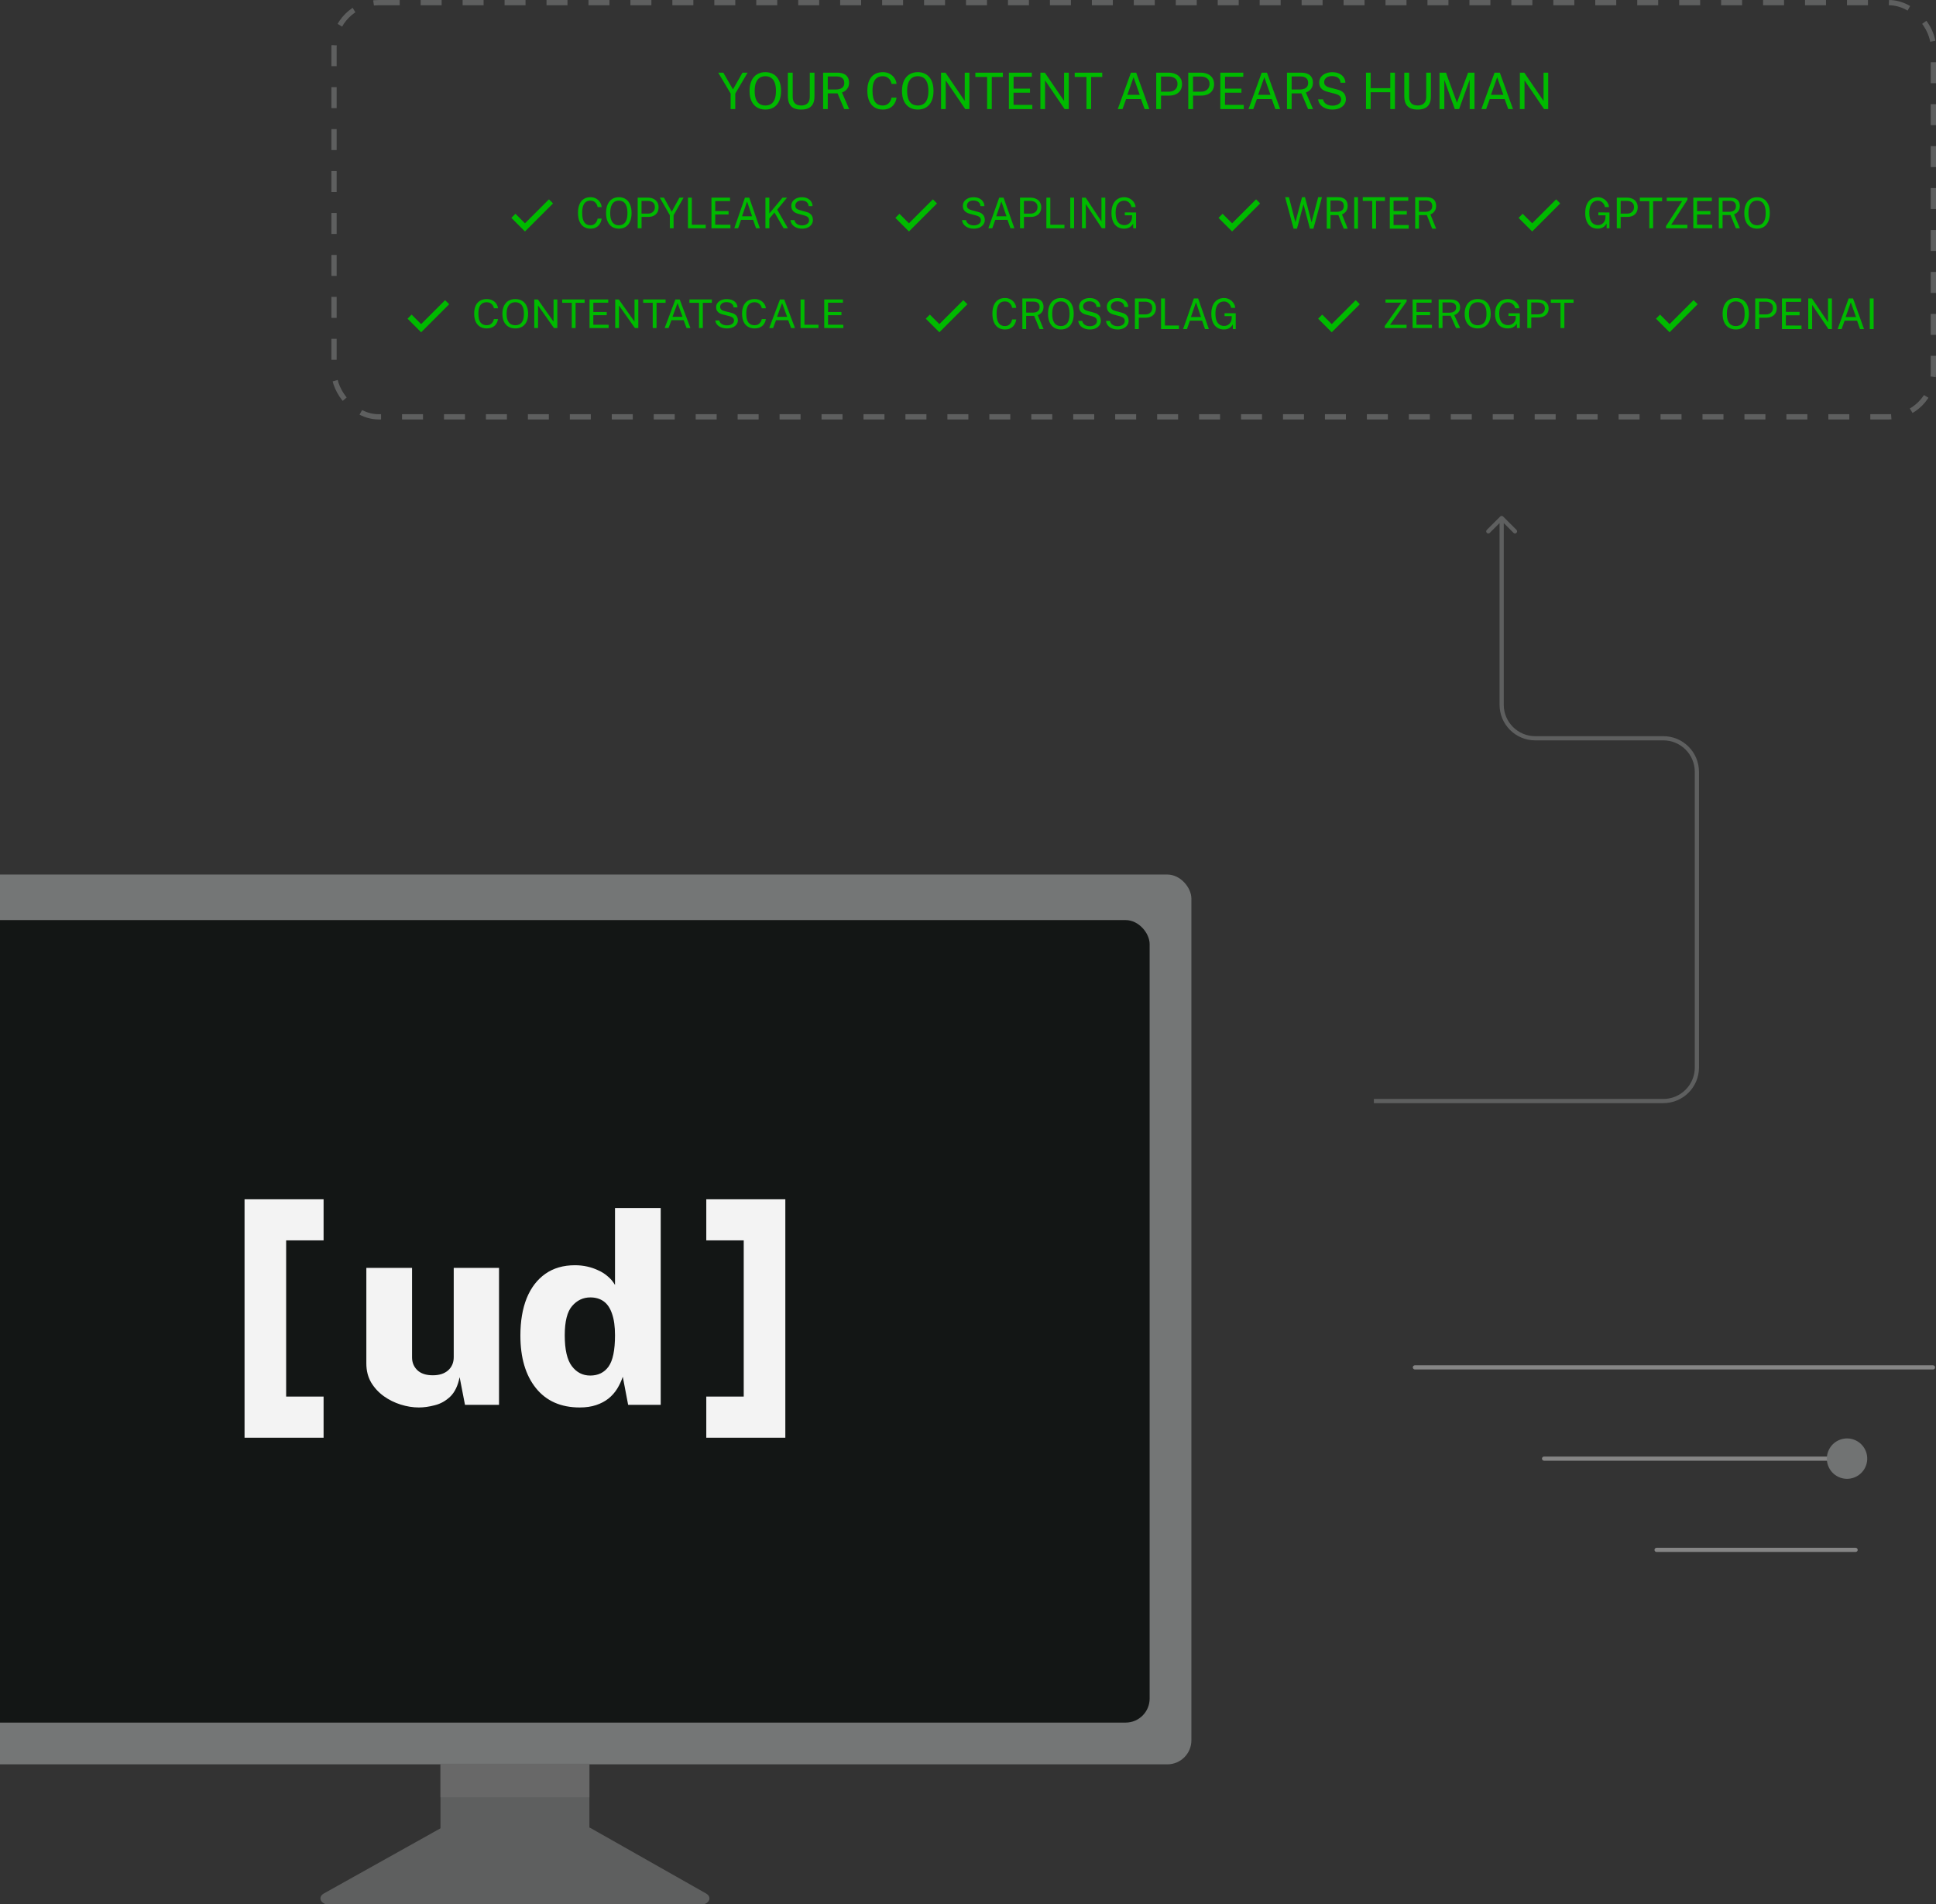 <svg width="923" height="908" viewBox="0 0 923 908" fill="none" xmlns="http://www.w3.org/2000/svg">
<rect x="0" y="0" width="923" height="908" fill="#333333" stroke="none"/>
<g clip-path="url(#clip0_6785_23945)">
<rect x="-77" y="417" width="645" height="424.271" rx="11.457" fill="#747676"/>
<rect x="-57.098" y="438.711" width="605.196" height="382.658" rx="11.457" fill="#131615"/>
<path d="M281 841H210V908H281V841Z" fill="#5E5F5F"/>
<path d="M212.69 908.213H157.102C153.011 908.213 151.226 904.628 154.4 902.844L209.988 871.788C212.814 870.212 217.004 871.615 217.004 874.144V905.199C217.029 906.862 215.095 908.213 212.69 908.213Z" fill="#5E5F5F"/>
<path d="M279.154 908.213H333.959C337.992 908.213 339.752 904.628 336.623 902.844L281.818 871.788C279.032 870.212 274.9 871.615 274.9 874.144V905.199C274.9 906.862 276.807 908.213 279.154 908.213Z" fill="#5E5F5F"/>
<path d="M281 841H210V857H281V841Z" fill="#686868"/>
<g clip-path="url(#clip1_6785_23945)">
<path fill-rule="evenodd" clip-rule="evenodd" d="M116.59 571.843H126.506H126.561H126.615H126.67H126.725H126.78H126.835H126.89H126.946H127.002H127.057H127.113H127.17H127.226H127.282H127.339H127.396H127.453H127.51H127.567H127.625H127.682H127.74H127.798H127.856H127.914H127.973H128.031H128.09H128.149H128.208H128.267H128.326H128.385H128.445H128.505H128.564H128.624H128.684H128.745H128.805H128.866H128.926H128.987H129.048H129.109H129.17H129.231H129.293H129.354H129.416H129.478H129.54H129.602H129.664H129.726H129.788H129.851H129.914H129.976H130.039H130.102H130.165H130.228H130.292H130.355H130.419H130.482H130.546H130.61H130.674H130.738H130.802H130.866H130.931H130.995H131.059H131.124H131.189H131.254H131.319H131.384H131.449H131.514H131.579H131.645H131.71H131.776H131.841H131.907H131.973H132.039H132.105H132.171H132.237H132.303H132.37H132.436H132.502H132.569H132.636H132.702H132.769H132.836H132.903H132.97H133.037H133.104H133.171H133.238H133.305H133.373H133.44H133.508H133.575H133.643H133.71H133.778H133.846H133.914H133.981H134.049H134.117H134.185H134.253H134.322H134.39H134.458H134.526H134.594H134.663H134.731H134.8H134.868H134.937H135.005H135.074H135.142H135.211H135.28H135.348H135.417H135.486H135.555H135.623H135.692H135.761H135.83H135.899H135.968H136.037H136.106H136.175H136.244H136.313H136.382H136.451H136.52H136.589H136.658H136.728H136.797H136.866H136.935H137.004H137.073H137.143H137.212H137.281H137.35H137.419H137.489H137.558H137.627H137.696H137.765H137.835H137.904H137.973H138.042H138.111H138.181H138.25H138.319H138.388H138.457H138.526H138.595H138.664H138.733H138.802H138.871H138.94H139.009H139.078H139.147H139.216H139.285H139.354H139.423H139.491H139.56H139.629H139.697H139.766H139.835H139.903H139.972H140.04H140.109H140.177H140.246H140.314H140.382H140.451H140.519H140.587H140.655H140.723H140.791H140.859H140.927H140.995H141.063H141.131H141.198H141.266H141.334H141.401H141.469H141.536H141.603H141.671H141.738H141.805H141.872H141.939H142.006H142.073H142.14H142.207H142.273H142.34H142.407H142.473H142.54H142.606H142.672H142.738H142.804H142.87H142.936H143.002H143.068H143.134H143.199H143.265H143.33H143.395H143.461H143.526H143.591H143.656H143.721H143.785H143.85H143.915H143.979H144.044H144.108H144.172H144.236H144.3H144.364H144.428H144.491H144.555H144.618H144.682H144.745H144.808H144.871H144.934H144.997H145.059H145.122H145.184H145.247H145.309H145.371H145.433H145.495H145.556H145.618H145.679H145.741H145.802H145.863H145.924H145.985H146.045H146.106H146.166H146.227H146.287H146.347H146.407H146.466H146.526H146.585H146.645H146.704H146.763H146.822H146.88H146.939H146.997H147.056H147.114H147.172H147.23H147.287H147.345H147.402H147.459H147.516H147.573H147.63H147.686H147.743H147.799H147.855H147.911H147.967H148.022H148.078H148.133H148.188H148.243H148.298H148.352H148.407H148.461H148.515H148.569H148.622H148.676H148.729H148.782H148.835H148.888H148.941H148.993H149.045H149.097H149.149H149.201H149.252H149.303H149.354H149.405H149.456H149.506H149.557H149.607H149.657H149.706H149.756H149.805H149.854H149.903H149.952H150H150.049H150.097H150.144H150.192H150.239H150.287H150.334H150.38H150.427H150.473H150.52H150.565H150.611H150.657H150.702H150.747H150.792H150.836H150.881H150.925H150.969H151.012H151.056H151.099H151.142H151.185H151.227H151.269H151.312H151.353H151.395H151.436H151.477H151.518H151.559H151.599H151.639H151.679H151.719H151.758H151.797H151.836H151.875H151.913H151.951H151.989H152.027H152.064H152.101H152.138H152.175H152.211H152.247H152.283H152.319H152.354H152.389H152.424H152.458H152.492H152.526H152.56H152.593H152.626H152.659H152.692H152.724H152.756H152.788H152.82H152.851H152.882H152.912H152.943H152.973H153.003H153.032H153.061H153.09H153.119H153.147H153.175H153.203H153.231H153.258H153.285H153.311H153.338H153.364H153.389H153.415H153.44H153.465H153.489H153.513H153.537H153.561H153.584H153.607H153.63H153.652H153.674H153.696H153.717H153.739H153.759H153.78H153.8H153.82H153.839H153.859H153.877H153.896H153.914H153.932H153.95H153.967H153.984H154.001H154.017H154.033H154.048H154.064H154.079H154.093H154.107H154.121H154.135H154.148H154.161H154.174H154.186H154.198H154.21H154.221H154.232H154.242H154.252H154.262H154.272V591.443H154.262H154.252H154.242H154.232H154.221H154.21H154.198H154.186H154.174H154.161H154.148H154.135H154.121H154.107H154.093H154.079H154.064H154.048H154.033H154.017H154.001H153.984H153.967H153.95H153.932H153.914H153.896H153.877H153.859H153.839H153.82H153.8H153.78H153.759H153.739H153.717H153.696H153.674H153.652H153.63H153.607H153.584H153.561H153.537H153.513H153.489H153.465H153.44H153.415H153.389H153.364H153.338H153.311H153.285H153.258H153.231H153.203H153.175H153.147H153.119H153.09H153.061H153.032H153.003H152.973H152.943H152.912H152.882H152.851H152.82H152.788H152.756H152.724H152.692H152.659H152.626H152.593H152.56H152.526H152.492H152.458H152.424H152.389H152.354H152.319H152.283H152.247H152.211H152.175H152.138H152.101H152.064H152.027H151.989H151.951H151.913H151.875H151.836H151.797H151.758H151.719H151.679H151.639H151.599H151.559H151.518H151.477H151.436H151.395H151.353H151.312H151.269H151.227H151.185H151.142H151.099H151.056H151.012H150.969H150.925H150.881H150.836H150.792H150.747H150.702H150.657H150.611H150.565H150.52H150.473H150.427H150.38H150.334H150.287H150.239H150.192H150.144H150.097H150.049H150H149.952H149.903H149.854H149.805H149.756H149.706H149.657H149.607H149.557H149.506H149.456H149.405H149.354H149.303H149.252H149.201H149.149H149.097H149.045H148.993H148.941H148.888H148.835H148.782H148.729H148.676H148.622H148.569H148.515H148.461H148.407H148.352H148.298H148.243H148.188H148.133H148.078H148.022H147.967H147.911H147.855H147.799H147.743H147.686H147.63H147.573H147.516H147.459H147.402H147.345H147.287H147.23H147.172H147.114H147.056H146.997H146.939H146.88H146.822H146.763H146.704H146.645H146.585H146.526H146.466H146.407H146.347H146.287H146.227H146.166H146.106H146.045H145.985H145.924H145.863H145.802H145.741H145.679H145.618H145.556H145.495H145.433H145.371H145.309H145.247H145.184H145.122H145.059H144.997H144.934H144.871H144.808H144.745H144.682H144.618H144.555H144.491H144.428H144.364H144.3H144.236H144.172H144.108H144.044H143.979H143.915H143.85H143.785H143.721H143.656H143.591H143.526H143.461H143.395H143.33H143.265H143.199H143.134H143.068H143.002H142.936H142.87H142.804H142.738H142.672H142.606H142.54H142.473H142.407H142.34H142.273H142.207H142.14H142.073H142.006H141.939H141.872H141.805H141.738H141.671H141.603H141.536H141.469H141.401H141.334H141.266H141.198H141.131H141.063H140.995H140.927H140.859H140.791H140.723H140.655H140.587H140.519H140.451H140.382H140.314H140.246H140.177H140.109H140.04H139.972H139.903H139.835H139.766H139.697H139.629H139.56H139.491H139.423H139.354H139.285H139.216H139.147H139.078H139.009H138.94H138.871H138.802H138.733H138.664H138.595H138.526H138.457H138.388H138.319H138.25H138.181H138.111H138.042H137.973H137.904H137.835H137.765H137.696H137.627H137.558H137.489H137.419H137.35H137.281H137.212H137.143H137.073H137.004H136.935H136.866H136.797H136.728H136.658H136.589H136.52H136.451H136.423V665.924H154.272V685.524H126.506H116.59V675.724V581.643V571.843ZM374.409 571.843H364.493H364.439H364.385H364.33H364.275H364.22H364.165H364.109H364.054H363.998H363.942H363.886H363.83H363.774H363.717H363.661H363.604H363.547H363.49H363.432H363.375H363.317H363.26H363.202H363.144H363.086H363.027H362.969H362.91H362.851H362.792H362.733H362.674H362.614H362.555H362.495H362.436H362.375H362.315H362.255H362.195H362.134H362.074H362.013H361.952H361.891H361.83H361.768H361.707H361.645H361.584H361.522H361.46H361.398H361.336H361.274H361.211H361.149H361.086H361.023H360.961H360.898H360.835H360.772H360.708H360.645H360.581H360.518H360.454H360.39H360.326H360.262H360.198H360.134H360.069H360.005H359.94H359.876H359.811H359.746H359.681H359.616H359.551H359.486H359.421H359.355H359.29H359.224H359.158H359.093H359.027H358.961H358.895H358.829H358.763H358.696H358.63H358.564H358.497H358.431H358.364H358.298H358.231H358.164H358.097H358.03H357.963H357.896H357.829H357.762H357.694H357.627H357.56H357.492H357.425H357.357H357.289H357.222H357.154H357.086H357.018H356.95H356.882H356.814H356.746H356.678H356.61H356.542H356.474H356.405H356.337H356.268H356.2H356.132H356.063H355.995H355.926H355.858H355.789H355.72H355.652H355.583H355.514H355.445H355.376H355.307H355.239H355.17H355.101H355.032H354.963H354.894H354.825H354.756H354.687H354.618H354.549H354.48H354.411H354.341H354.272H354.203H354.134H354.065H353.995H353.926H353.857H353.788H353.719H353.649H353.58H353.511H353.442H353.373H353.304H353.234H353.165H353.096H353.027H352.958H352.888H352.819H352.75H352.681H352.612H352.543H352.474H352.404H352.335H352.266H352.197H352.128H352.059H351.99H351.922H351.853H351.784H351.715H351.646H351.577H351.508H351.44H351.371H351.302H351.233H351.165H351.097H351.028H350.959H350.891H350.823H350.754H350.686H350.617H350.549H350.481H350.413H350.345H350.277H350.209H350.141H350.072H350.005H349.937H349.869H349.802H349.734H349.666H349.599H349.531H349.464H349.396H349.329H349.262H349.195H349.128H349.061H348.994H348.927H348.86H348.793H348.726H348.66H348.593H348.527H348.46H348.394H348.328H348.261H348.196H348.129H348.063H347.998H347.932H347.866H347.801H347.735H347.67H347.604H347.539H347.474H347.409H347.344H347.279H347.214H347.15H347.085H347.021H346.956H346.892H346.828H346.764H346.699H346.636H346.572H346.508H346.445H346.381H346.318H346.255H346.192H346.129H346.066H346.003H345.94H345.878H345.815H345.753H345.691H345.629H345.567H345.505H345.443H345.382H345.32H345.259H345.198H345.137H345.076H345.015H344.954H344.894H344.833H344.773H344.713H344.653H344.593H344.533H344.474H344.414H344.355H344.296H344.237H344.178H344.119H344.061H344.002H343.944H343.886H343.828H343.77H343.713H343.655H343.598H343.541H343.483H343.427H343.37H343.313H343.257H343.201H343.145H343.089H343.033H342.977H342.922H342.867H342.812H342.757H342.702H342.647H342.593H342.539H342.485H342.431H342.377H342.324H342.27H342.217H342.165H342.112H342.059H342.007H341.954H341.902H341.851H341.799H341.748H341.697H341.645H341.595H341.544H341.493H341.443H341.393H341.343H341.293H341.244H341.194H341.146H341.096H341.048H341H340.951H340.903H340.855H340.808H340.76H340.713H340.666H340.619H340.573H340.526H340.48H340.434H340.389H340.343H340.298H340.253H340.208H340.164H340.119H340.075H340.031H339.987H339.944H339.901H339.858H339.815H339.772H339.73H339.688H339.646H339.605H339.563H339.523H339.482H339.441H339.401H339.36H339.321H339.281H339.242H339.202H339.164H339.125H339.087H339.049H339.01H338.973H338.936H338.899H338.862H338.825H338.789H338.753H338.717H338.681H338.646H338.611H338.576H338.542H338.508H338.473H338.44H338.406H338.373H338.341H338.308H338.275H338.243H338.212H338.18H338.149H338.118H338.087H338.057H338.027H337.997H337.968H337.938H337.909H337.881H337.852H337.825H337.797H337.769H337.742H337.715H337.688H337.662H337.636H337.61H337.585H337.56H337.535H337.51H337.486H337.462H337.439H337.416H337.393H337.37H337.347H337.326H337.304H337.282H337.261H337.24H337.22H337.2H337.18H337.161H337.141H337.122H337.104H337.086H337.068H337.05H337.033H337.016H336.999H336.983H336.967H336.951H336.936H336.921H336.907H336.892H336.878H336.865H336.852H336.838H336.826H336.814H336.802H336.79H336.779H336.768H336.758H336.748H336.738H336.728V591.443H336.738H336.748H336.758H336.768H336.779H336.79H336.802H336.814H336.826H336.838H336.852H336.865H336.878H336.892H336.907H336.921H336.936H336.951H336.967H336.983H336.999H337.016H337.033H337.05H337.068H337.086H337.104H337.122H337.141H337.161H337.18H337.2H337.22H337.24H337.261H337.282H337.304H337.326H337.347H337.37H337.393H337.416H337.439H337.462H337.486H337.51H337.535H337.56H337.585H337.61H337.636H337.662H337.688H337.715H337.742H337.769H337.797H337.825H337.852H337.881H337.909H337.938H337.968H337.997H338.027H338.057H338.087H338.118H338.149H338.18H338.212H338.243H338.275H338.308H338.341H338.373H338.406H338.44H338.473H338.508H338.542H338.576H338.611H338.646H338.681H338.717H338.753H338.789H338.825H338.862H338.899H338.936H338.973H339.01H339.049H339.087H339.125H339.164H339.202H339.242H339.281H339.321H339.36H339.401H339.441H339.482H339.523H339.563H339.605H339.646H339.688H339.73H339.772H339.815H339.858H339.901H339.944H339.987H340.031H340.075H340.119H340.164H340.208H340.253H340.298H340.343H340.389H340.434H340.48H340.526H340.573H340.619H340.666H340.713H340.76H340.808H340.855H340.903H340.951H341H341.048H341.096H341.146H341.194H341.244H341.293H341.343H341.393H341.443H341.493H341.544H341.595H341.645H341.697H341.748H341.799H341.851H341.902H341.954H342.007H342.059H342.112H342.165H342.217H342.27H342.324H342.377H342.431H342.485H342.539H342.593H342.647H342.702H342.757H342.812H342.867H342.922H342.977H343.033H343.089H343.145H343.201H343.257H343.313H343.37H343.427H343.483H343.541H343.598H343.655H343.713H343.77H343.828H343.886H343.944H344.002H344.061H344.119H344.178H344.237H344.296H344.355H344.414H344.474H344.533H344.593H344.653H344.713H344.773H344.833H344.894H344.954H345.015H345.076H345.137H345.198H345.259H345.32H345.382H345.443H345.505H345.567H345.629H345.691H345.753H345.815H345.878H345.94H346.003H346.066H346.129H346.192H346.255H346.318H346.381H346.445H346.508H346.572H346.636H346.699H346.764H346.828H346.892H346.956H347.021H347.085H347.15H347.214H347.279H347.344H347.409H347.474H347.539H347.604H347.67H347.735H347.801H347.866H347.932H347.998H348.063H348.129H348.196H348.261H348.328H348.394H348.46H348.527H348.593H348.66H348.726H348.793H348.86H348.927H348.994H349.061H349.128H349.195H349.262H349.329H349.396H349.464H349.531H349.599H349.666H349.734H349.802H349.869H349.937H350.005H350.072H350.141H350.209H350.277H350.345H350.413H350.481H350.549H350.617H350.686H350.754H350.823H350.891H350.959H351.028H351.097H351.165H351.233H351.302H351.371H351.44H351.508H351.577H351.646H351.715H351.784H351.853H351.922H351.99H352.059H352.128H352.197H352.266H352.335H352.404H352.474H352.543H352.612H352.681H352.75H352.819H352.888H352.958H353.027H353.096H353.165H353.234H353.304H353.373H353.442H353.511H353.58H353.649H353.719H353.788H353.857H353.926H353.995H354.065H354.134H354.203H354.272H354.341H354.411H354.48H354.549H354.577V665.924H336.728V685.524H364.493H374.409V675.724V581.643V571.843ZM191.015 669.718C193.954 670.644 196.851 671.107 199.705 671.107C202.09 671.107 204.625 670.749 207.308 670.034C210.034 669.36 212.484 667.992 214.656 665.929C216.828 663.824 218.319 660.73 219.129 656.647L221.685 669.844H237.914V604.55H216.318V647.111C216.318 649.721 215.423 651.826 213.634 653.426C211.845 654.984 209.417 655.763 206.35 655.763C203.155 655.763 200.706 654.962 199.002 653.363C197.298 651.721 196.446 649.679 196.446 647.238V604.55H174.658V650.142C174.658 653.51 175.404 656.499 176.895 659.109C178.428 661.677 180.43 663.866 182.901 665.676C185.371 667.445 188.076 668.792 191.015 669.718ZM255.51 661.888C260.452 668.034 267.416 671.107 276.404 671.107C279.343 671.107 281.942 670.728 284.199 669.97C286.457 669.213 288.416 668.181 290.077 666.876C291.739 665.529 293.123 663.972 294.23 662.203C295.338 660.393 296.233 658.478 296.914 656.457L299.47 669.844H314.996V576.008H293.208V612.696C292.313 611.139 291.185 609.791 289.822 608.655C288.501 607.476 286.989 606.508 285.285 605.75C283.624 604.95 281.856 604.34 279.982 603.919C278.108 603.498 276.148 603.287 274.104 603.287C268.566 603.287 263.859 604.655 259.983 607.392C256.107 610.128 253.146 614.001 251.102 619.011C249.1 624.021 248.099 629.956 248.099 636.818C248.099 647.385 250.569 655.741 255.51 661.888ZM290.141 651.595C288.097 654.457 285.179 655.889 281.388 655.889C277.81 655.889 274.892 654.394 272.634 651.405C270.377 648.416 269.248 643.512 269.248 636.692C269.248 630.083 270.419 625.431 272.762 622.736C275.105 620 278.001 618.632 281.452 618.632C283.965 618.632 286.094 619.263 287.841 620.526C289.587 621.789 290.908 623.768 291.803 626.462C292.739 629.114 293.208 632.524 293.208 636.692C293.208 643.764 292.186 648.732 290.141 651.595Z" fill="#F3F3F3"/>
</g>
<g clip-path="url(#clip2_6785_23945)">
<path d="M348.337 52V44.608L342.421 34.648H344.845L349.453 42.628L353.989 34.648H356.425L350.545 44.62V52H348.337ZM364.887 52.24C363.343 52.24 362.007 51.892 360.879 51.196C359.751 50.5 358.879 49.492 358.263 48.172C357.655 46.844 357.351 45.24 357.351 43.36C357.351 41.464 357.659 39.852 358.275 38.524C358.891 37.188 359.763 36.168 360.891 35.464C362.027 34.76 363.359 34.408 364.887 34.408C366.423 34.408 367.751 34.76 368.871 35.464C369.991 36.16 370.855 37.176 371.463 38.512C372.071 39.84 372.375 41.456 372.375 43.36C372.375 45.24 372.071 46.844 371.463 48.172C370.863 49.492 370.003 50.5 368.883 51.196C367.763 51.892 366.431 52.24 364.887 52.24ZM364.887 50.308C365.959 50.308 366.871 50.064 367.623 49.576C368.375 49.088 368.947 48.332 369.339 47.308C369.739 46.284 369.939 44.976 369.939 43.384C369.939 41.768 369.739 40.44 369.339 39.4C368.939 38.36 368.363 37.592 367.611 37.096C366.859 36.592 365.951 36.34 364.887 36.34C363.831 36.34 362.923 36.592 362.163 37.096C361.403 37.6 360.819 38.372 360.411 39.412C360.003 40.452 359.799 41.776 359.799 43.384C359.799 44.976 360.003 46.284 360.411 47.308C360.819 48.332 361.403 49.088 362.163 49.576C362.923 50.064 363.831 50.308 364.887 50.308ZM381.957 52.24C380.453 52.24 379.233 51.992 378.297 51.496C377.369 51 376.689 50.272 376.257 49.312C375.833 48.352 375.621 47.172 375.621 45.772V34.648H377.925V46.108C377.925 47.508 378.273 48.556 378.969 49.252C379.665 49.948 380.661 50.296 381.957 50.296C382.829 50.296 383.569 50.144 384.177 49.84C384.793 49.536 385.261 49.076 385.581 48.46C385.909 47.836 386.073 47.052 386.073 46.108V34.648H388.305V46C388.305 47.336 388.085 48.468 387.645 49.396C387.205 50.324 386.517 51.032 385.581 51.52C384.653 52 383.445 52.24 381.957 52.24ZM392.425 52V34.648H399.145C400.393 34.648 401.437 34.84 402.277 35.224C403.117 35.6 403.745 36.144 404.161 36.856C404.577 37.56 404.785 38.404 404.785 39.388C404.785 40.332 404.617 41.116 404.281 41.74C403.953 42.364 403.533 42.868 403.021 43.252C402.509 43.628 401.977 43.92 401.425 44.128L404.833 52H402.481L399.313 44.524H394.645V52H392.425ZM394.645 42.688H398.425C399.729 42.688 400.737 42.424 401.449 41.896C402.161 41.36 402.517 40.568 402.517 39.52C402.517 38.496 402.197 37.732 401.557 37.228C400.925 36.716 400.057 36.46 398.953 36.46H394.645V42.688ZM420.887 52.24C419.327 52.24 417.995 51.884 416.891 51.172C415.795 50.46 414.955 49.436 414.371 48.1C413.795 46.764 413.507 45.152 413.507 43.264C413.507 41.384 413.795 39.784 414.371 38.464C414.947 37.144 415.783 36.14 416.879 35.452C417.983 34.756 419.319 34.408 420.887 34.408C422.111 34.408 423.195 34.664 424.139 35.176C425.083 35.68 425.843 36.356 426.419 37.204C426.995 38.052 427.335 38.984 427.439 40H425.075C424.947 39.32 424.703 38.704 424.343 38.152C423.983 37.6 423.511 37.16 422.927 36.832C422.343 36.504 421.643 36.34 420.827 36.34C419.779 36.34 418.891 36.588 418.163 37.084C417.443 37.572 416.895 38.328 416.519 39.352C416.151 40.376 415.967 41.688 415.967 43.288C415.967 45.704 416.379 47.48 417.203 48.616C418.035 49.744 419.243 50.308 420.827 50.308C421.643 50.308 422.343 50.136 422.927 49.792C423.511 49.448 423.983 48.988 424.343 48.412C424.703 47.836 424.947 47.212 425.075 46.54H427.439C427.351 47.276 427.151 47.988 426.839 48.676C426.535 49.356 426.115 49.964 425.579 50.5C425.043 51.036 424.383 51.46 423.599 51.772C422.823 52.084 421.919 52.24 420.887 52.24ZM437.567 52.24C436.023 52.24 434.687 51.892 433.559 51.196C432.431 50.5 431.559 49.492 430.943 48.172C430.335 46.844 430.031 45.24 430.031 43.36C430.031 41.464 430.339 39.852 430.955 38.524C431.571 37.188 432.443 36.168 433.571 35.464C434.707 34.76 436.039 34.408 437.567 34.408C439.103 34.408 440.431 34.76 441.551 35.464C442.671 36.16 443.535 37.176 444.143 38.512C444.751 39.84 445.055 41.456 445.055 43.36C445.055 45.24 444.751 46.844 444.143 48.172C443.543 49.492 442.683 50.5 441.563 51.196C440.443 51.892 439.111 52.24 437.567 52.24ZM437.567 50.308C438.639 50.308 439.551 50.064 440.303 49.576C441.055 49.088 441.627 48.332 442.019 47.308C442.419 46.284 442.619 44.976 442.619 43.384C442.619 41.768 442.419 40.44 442.019 39.4C441.619 38.36 441.043 37.592 440.291 37.096C439.539 36.592 438.631 36.34 437.567 36.34C436.511 36.34 435.603 36.592 434.843 37.096C434.083 37.6 433.499 38.372 433.091 39.412C432.683 40.452 432.479 41.776 432.479 43.384C432.479 44.976 432.683 46.284 433.091 47.308C433.499 48.332 434.083 49.088 434.843 49.576C435.603 50.064 436.511 50.308 437.567 50.308ZM448.652 52V34.648H450.776L459.944 48.136V34.648H462.164V52H460.184L450.872 38.32V52H448.652ZM470.609 52V36.688H465.005V34.648H478.133V36.688H472.841V52H470.609ZM480.995 52V34.648H491.939L491.927 36.604H483.227V42.268H491.063V44.212H483.215V49.996L492.167 50.02V52H480.995ZM496.019 52V34.648H498.143L507.311 48.136V34.648H509.531V52H507.551L498.239 38.32V52H496.019ZM517.977 52V36.688H512.373V34.648H525.501V36.688H520.209V52H517.977ZM532.902 52L539.178 34.648H541.686L547.962 52H545.694L543.99 47.248H536.874L535.158 52H532.902ZM537.462 45.208H543.378L540.426 36.82L537.462 45.208ZM551.238 52V34.648H557.106C558.346 34.648 559.45 34.856 560.418 35.272C561.386 35.688 562.146 36.304 562.698 37.12C563.258 37.936 563.538 38.94 563.538 40.132C563.538 41.284 563.278 42.268 562.758 43.084C562.246 43.9 561.53 44.52 560.61 44.944C559.69 45.368 558.622 45.58 557.406 45.58H553.518V52H551.238ZM553.506 43.708H557.358C558.55 43.708 559.518 43.376 560.262 42.712C561.006 42.048 561.378 41.144 561.378 40C561.378 38.848 560.994 37.976 560.226 37.384C559.458 36.792 558.466 36.496 557.25 36.496H553.506V43.708ZM566.519 52V34.648H572.387C573.627 34.648 574.731 34.856 575.699 35.272C576.667 35.688 577.427 36.304 577.979 37.12C578.539 37.936 578.819 38.94 578.819 40.132C578.819 41.284 578.559 42.268 578.039 43.084C577.527 43.9 576.811 44.52 575.891 44.944C574.971 45.368 573.903 45.58 572.687 45.58H568.799V52H566.519ZM568.787 43.708H572.639C573.831 43.708 574.799 43.376 575.543 42.712C576.287 42.048 576.659 41.144 576.659 40C576.659 38.848 576.275 37.976 575.507 37.384C574.739 36.792 573.747 36.496 572.531 36.496H568.787V43.708ZM581.8 52V34.648H592.744L592.732 36.604H584.032V42.268H591.868V44.212H584.02V49.996L592.972 50.02V52H581.8ZM595.246 52L601.522 34.648H604.03L610.306 52H608.038L606.334 47.248H599.218L597.502 52H595.246ZM599.806 45.208H605.722L602.77 36.82L599.806 45.208ZM613.581 52V34.648H620.301C621.549 34.648 622.593 34.84 623.433 35.224C624.273 35.6 624.901 36.144 625.317 36.856C625.733 37.56 625.941 38.404 625.941 39.388C625.941 40.332 625.773 41.116 625.437 41.74C625.109 42.364 624.689 42.868 624.177 43.252C623.665 43.628 623.133 43.92 622.581 44.128L625.989 52H623.637L620.469 44.524H615.801V52H613.581ZM615.801 42.688H619.581C620.885 42.688 621.893 42.424 622.605 41.896C623.317 41.36 623.673 40.568 623.673 39.52C623.673 38.496 623.353 37.732 622.713 37.228C622.081 36.716 621.213 36.46 620.109 36.46H615.801V42.688ZM635.211 52.24C634.363 52.24 633.559 52.14 632.799 51.94C632.039 51.732 631.347 51.424 630.723 51.016C630.107 50.608 629.595 50.104 629.187 49.504C628.787 48.896 628.535 48.192 628.431 47.392H630.759C630.903 48.048 631.187 48.6 631.611 49.048C632.043 49.496 632.575 49.832 633.207 50.056C633.847 50.28 634.547 50.392 635.307 50.392C636.043 50.392 636.719 50.276 637.335 50.044C637.959 49.812 638.459 49.476 638.835 49.036C639.211 48.588 639.399 48.052 639.399 47.428C639.399 46.74 639.175 46.188 638.727 45.772C638.279 45.348 637.587 45.008 636.651 44.752L633.075 43.828C632.267 43.628 631.551 43.348 630.927 42.988C630.311 42.62 629.827 42.14 629.475 41.548C629.123 40.948 628.947 40.204 628.947 39.316C628.947 38.332 629.219 37.476 629.763 36.748C630.307 36.012 631.043 35.444 631.971 35.044C632.907 34.636 633.963 34.432 635.139 34.432C636.499 34.432 637.643 34.668 638.571 35.14C639.507 35.612 640.215 36.232 640.695 37C641.175 37.768 641.415 38.588 641.415 39.46H639.135C639.063 38.668 638.831 38.044 638.439 37.588C638.047 37.124 637.559 36.792 636.975 36.592C636.391 36.384 635.755 36.28 635.067 36.28C633.827 36.28 632.887 36.564 632.247 37.132C631.615 37.692 631.299 38.36 631.299 39.136C631.299 39.848 631.527 40.408 631.983 40.816C632.439 41.224 633.111 41.54 633.999 41.764L637.479 42.664C638.511 42.904 639.331 43.252 639.939 43.708C640.555 44.164 640.995 44.696 641.259 45.304C641.531 45.904 641.667 46.556 641.667 47.26C641.667 48.22 641.399 49.076 640.863 49.828C640.327 50.58 639.575 51.172 638.607 51.604C637.647 52.028 636.515 52.24 635.211 52.24ZM651.245 52V34.648H653.465V42.04H662.825V34.648H665.045V52H662.825V43.996H653.465V52H651.245ZM675.839 52.24C674.335 52.24 673.115 51.992 672.179 51.496C671.251 51 670.571 50.272 670.139 49.312C669.715 48.352 669.503 47.172 669.503 45.772V34.648H671.807V46.108C671.807 47.508 672.155 48.556 672.851 49.252C673.547 49.948 674.543 50.296 675.839 50.296C676.711 50.296 677.451 50.144 678.059 49.84C678.675 49.536 679.143 49.076 679.463 48.46C679.791 47.836 679.955 47.052 679.955 46.108V34.648H682.187V46C682.187 47.336 681.967 48.468 681.527 49.396C681.087 50.324 680.399 51.032 679.463 51.52C678.535 52 677.327 52.24 675.839 52.24ZM686.308 52V34.648H689.38L694.612 48.976L699.916 34.648H702.976V52H700.684V37.972L695.656 52H693.58L688.588 38.104V52H686.308ZM706.27 52L712.546 34.648H715.054L721.33 52H719.062L717.358 47.248H710.242L708.526 52H706.27ZM710.83 45.208H716.746L713.794 36.82L710.83 45.208ZM724.605 52V34.648H726.729L735.897 48.136V34.648H738.117V52H736.137L726.825 38.32V52H724.605Z" fill="#00BA00"/>
</g>
<path d="M250.278 106.474L245.741 101.937L243.792 103.885L250.278 110.37L263.652 96.996L261.704 95.048L250.278 106.474Z" fill="#00BA00"/>
<path d="M281.541 109.033C280.278 109.033 279.2 108.734 278.306 108.135C277.42 107.537 276.74 106.674 276.266 105.551C275.8 104.428 275.567 103.071 275.567 101.483C275.567 99.901 275.8 98.556 276.266 97.445C276.733 96.335 277.41 95.49 278.297 94.912C279.19 94.326 280.272 94.033 281.541 94.033C282.532 94.033 283.409 94.248 284.174 94.68C284.939 95.103 285.554 95.672 286.02 96.385C286.486 97.099 286.761 97.882 286.846 98.737H284.932C284.828 98.165 284.631 97.647 284.339 97.183C284.048 96.719 283.666 96.348 283.193 96.073C282.72 95.797 282.153 95.659 281.493 95.659C280.645 95.659 279.926 95.868 279.336 96.284C278.753 96.695 278.309 97.331 278.005 98.192C277.707 99.053 277.558 100.158 277.558 101.503C277.558 103.535 277.891 105.029 278.559 105.985C279.232 106.934 280.21 107.408 281.493 107.408C282.153 107.408 282.72 107.264 283.193 106.974C283.666 106.684 284.048 106.298 284.339 105.813C284.631 105.329 284.828 104.804 284.932 104.239H286.846C286.775 104.857 286.612 105.457 286.36 106.035C286.114 106.608 285.774 107.118 285.34 107.57C284.905 108.021 284.371 108.377 283.737 108.64C283.108 108.902 282.377 109.033 281.541 109.033ZM295.045 109.033C293.794 109.033 292.713 108.741 291.8 108.155C290.887 107.57 290.18 106.722 289.682 105.612C289.19 104.494 288.944 103.146 288.944 101.564C288.944 99.969 289.192 98.613 289.692 97.496C290.19 96.372 290.897 95.514 291.81 94.922C292.728 94.329 293.807 94.033 295.045 94.033C296.288 94.033 297.362 94.329 298.27 94.922C299.176 95.507 299.876 96.362 300.368 97.486C300.86 98.603 301.107 99.962 301.107 101.564C301.107 103.146 300.86 104.494 300.368 105.612C299.883 106.722 299.186 107.57 298.28 108.155C297.372 108.741 296.294 109.033 295.045 109.033ZM295.045 107.408C295.912 107.408 296.65 107.204 297.26 106.793C297.868 106.382 298.331 105.746 298.649 104.885C298.972 104.024 299.135 102.924 299.135 101.584C299.135 100.224 298.972 99.108 298.649 98.233C298.324 97.357 297.858 96.711 297.25 96.294C296.641 95.871 295.905 95.659 295.045 95.659C294.19 95.659 293.454 95.871 292.84 96.294C292.223 96.719 291.751 97.367 291.421 98.243C291.091 99.118 290.926 100.231 290.926 101.584C290.926 102.924 291.091 104.024 291.421 104.885C291.751 105.746 292.223 106.382 292.84 106.793C293.454 107.204 294.19 107.408 295.045 107.408ZM304.018 108.832V94.235H308.769C309.772 94.235 310.666 94.41 311.45 94.76C312.234 95.111 312.849 95.628 313.296 96.315C313.75 97.001 313.976 97.846 313.976 98.848C313.976 99.817 313.765 100.645 313.344 101.332C312.929 102.018 312.351 102.54 311.605 102.896C310.86 103.252 309.996 103.431 309.012 103.431H305.864V108.832H304.018ZM305.854 101.856H308.973C309.937 101.856 310.721 101.577 311.324 101.019C311.926 100.461 312.227 99.699 312.227 98.737C312.227 97.768 311.916 97.034 311.295 96.537C310.673 96.039 309.869 95.79 308.885 95.79H305.854V101.856ZM319.348 108.832V102.614L314.559 94.235H316.521L320.251 100.948L323.924 94.235H325.896L321.135 102.624V108.832H319.348ZM327.983 108.832L327.993 94.235H329.829V107.156H336.464V108.832H327.983ZM339.196 108.832V94.235H348.056L348.046 95.881H341.003V100.645H347.347V102.28H340.994V107.146L348.241 107.166V108.832H339.196ZM350.081 108.832L355.162 94.235H357.192L362.273 108.832H360.437L359.057 104.834H353.296L351.907 108.832H350.081ZM353.772 103.118H358.562L356.172 96.062L353.772 103.118ZM364.925 108.832V94.235H366.79V101.786L373.085 94.235H375.232L370.54 99.969L375.64 108.832H373.61L369.228 101.332L366.79 104.229V108.832H364.925ZM382.34 109.033C381.653 109.033 381.003 108.95 380.388 108.781C379.772 108.607 379.212 108.347 378.707 108.004C378.208 107.661 377.794 107.237 377.464 106.732C377.139 106.22 376.935 105.629 376.852 104.955H378.736C378.853 105.508 379.082 105.972 379.426 106.348C379.776 106.725 380.206 107.007 380.718 107.196C381.236 107.385 381.802 107.479 382.418 107.479C383.014 107.479 383.56 107.381 384.06 107.186C384.565 106.992 384.969 106.709 385.274 106.338C385.578 105.962 385.731 105.511 385.731 104.986C385.731 104.407 385.549 103.943 385.187 103.593C384.823 103.236 384.264 102.95 383.506 102.735L380.611 101.957C379.956 101.789 379.377 101.554 378.872 101.251C378.373 100.941 377.981 100.537 377.697 100.039C377.411 99.535 377.269 98.909 377.269 98.162C377.269 97.334 377.489 96.615 377.93 96.002C378.37 95.383 378.965 94.904 379.717 94.568C380.475 94.225 381.33 94.054 382.282 94.054C383.383 94.054 384.308 94.253 385.061 94.649C385.818 95.046 386.391 95.568 386.78 96.214C387.169 96.86 387.363 97.549 387.363 98.283H385.517C385.459 97.617 385.27 97.092 384.954 96.708C384.636 96.318 384.24 96.039 383.768 95.871C383.295 95.696 382.78 95.608 382.224 95.608C381.219 95.608 380.459 95.847 379.941 96.325C379.429 96.796 379.173 97.357 379.173 98.011C379.173 98.609 379.358 99.081 379.727 99.424C380.096 99.767 380.64 100.032 381.359 100.221L384.176 100.978C385.012 101.18 385.675 101.473 386.168 101.856C386.666 102.24 387.023 102.687 387.237 103.199C387.456 103.704 387.567 104.252 387.567 104.844C387.567 105.652 387.349 106.371 386.916 107.005C386.482 107.638 385.872 108.135 385.09 108.498C384.312 108.855 383.395 109.033 382.34 109.033Z" fill="#00BA00"/>
<path d="M433.345 106.474L428.808 101.937L426.859 103.885L433.345 110.37L446.719 96.996L444.77 95.048L433.345 106.474Z" fill="#00BA00"/>
<path d="M464.209 109.033C463.511 109.033 462.85 108.95 462.226 108.781C461.601 108.607 461.032 108.347 460.518 108.004C460.012 107.661 459.591 107.237 459.255 106.732C458.927 106.22 458.719 105.629 458.634 104.955H460.548C460.667 105.508 460.901 105.972 461.249 106.348C461.604 106.725 462.041 107.007 462.561 107.196C463.087 107.385 463.663 107.479 464.288 107.479C464.893 107.479 465.449 107.381 465.955 107.186C466.469 106.992 466.88 106.709 467.189 106.338C467.498 105.962 467.653 105.511 467.653 104.986C467.653 104.407 467.468 103.943 467.1 103.593C466.732 103.236 466.163 102.95 465.393 102.735L462.453 101.957C461.789 101.789 461.199 101.554 460.686 101.251C460.18 100.941 459.781 100.537 459.492 100.039C459.203 99.535 459.058 98.909 459.058 98.162C459.058 97.334 459.282 96.615 459.729 96.002C460.176 95.383 460.782 94.904 461.545 94.568C462.314 94.225 463.183 94.054 464.15 94.054C465.268 94.054 466.209 94.253 466.972 94.649C467.742 95.046 468.324 95.568 468.718 96.214C469.113 96.86 469.31 97.549 469.31 98.283H467.436C467.376 97.617 467.186 97.092 466.863 96.708C466.541 96.318 466.14 96.039 465.659 95.871C465.179 95.696 464.656 95.608 464.091 95.608C463.071 95.608 462.297 95.847 461.772 96.325C461.252 96.796 460.992 97.357 460.992 98.011C460.992 98.609 461.18 99.081 461.555 99.424C461.93 99.767 462.482 100.032 463.212 100.221L466.074 100.978C466.923 101.18 467.596 101.473 468.097 101.856C468.603 102.24 468.965 102.687 469.182 103.199C469.406 103.704 469.518 104.252 469.518 104.844C469.518 105.652 469.298 106.371 468.857 107.005C468.415 107.638 467.798 108.135 467.001 108.498C466.212 108.855 465.282 109.033 464.209 109.033ZM471.221 108.832L476.381 94.235H478.444L483.604 108.832H481.739L480.338 104.834H474.487L473.076 108.832H471.221ZM474.97 103.118H479.835L477.407 96.062L474.97 103.118ZM486.298 108.832V94.235H491.123C492.143 94.235 493.05 94.41 493.847 94.76C494.642 95.111 495.268 95.628 495.722 96.315C496.181 97.001 496.412 97.846 496.412 98.848C496.412 99.817 496.198 100.645 495.771 101.332C495.349 102.018 494.76 102.54 494.005 102.896C493.248 103.252 492.369 103.431 491.37 103.431H488.173V108.832H486.298ZM488.163 101.856H491.331C492.31 101.856 493.107 101.577 493.718 101.019C494.33 100.461 494.636 99.699 494.636 98.737C494.636 97.768 494.32 97.034 493.689 96.537C493.057 96.039 492.241 95.79 491.242 95.79H488.163V101.856ZM498.864 108.832L498.874 94.235H500.739V107.156H507.478V108.832H498.864ZM510.254 108.832V94.235H512.079V108.832H510.254ZM515.843 108.832V94.235H517.589L525.128 105.581V94.235H526.954V108.832H525.326L517.668 97.324V108.832H515.843ZM535.96 109.033C534.711 109.033 533.631 108.741 532.723 108.155C531.816 107.563 531.119 106.712 530.631 105.601C530.145 104.491 529.901 103.149 529.901 101.574C529.901 99.986 530.148 98.629 530.641 97.506C531.142 96.382 531.852 95.525 532.773 94.932C533.695 94.333 534.783 94.033 536.039 94.033C536.756 94.033 537.43 94.162 538.062 94.417C538.693 94.672 539.253 95.023 539.739 95.467C540.227 95.904 540.615 96.406 540.904 96.971C541.2 97.536 541.367 98.124 541.407 98.737H539.453C539.361 98.2 539.157 97.698 538.841 97.233C538.526 96.769 538.125 96.395 537.637 96.113C537.158 95.83 536.615 95.689 536.009 95.689C535.187 95.689 534.464 95.898 533.838 96.315C533.221 96.726 532.738 97.362 532.388 98.222C532.047 99.083 531.875 100.188 531.875 101.533C531.875 102.57 531.981 103.459 532.191 104.198C532.402 104.938 532.694 105.541 533.069 106.005C533.451 106.462 533.895 106.803 534.401 107.025C534.914 107.24 535.467 107.348 536.059 107.348C536.658 107.348 537.178 107.24 537.618 107.025C538.066 106.81 538.437 106.533 538.733 106.197C539.029 105.854 539.256 105.487 539.414 105.097C539.579 104.7 539.667 104.319 539.68 103.956L539.739 102.664H536.266V101.291L541.634 101.301V108.832H540.262V106.611C540.013 107.028 539.697 107.421 539.315 107.792C538.934 108.162 538.466 108.461 537.914 108.69C537.368 108.92 536.717 109.033 535.96 109.033Z" fill="#00BA00"/>
<path d="M587.411 106.474L582.874 101.937L580.926 103.885L587.411 110.37L600.785 96.996L598.837 95.048L587.411 106.474Z" fill="#00BA00"/>
<path d="M616.733 109.033L612.7 94.033H614.509L617.604 105.973L620.757 94.033H622.159L625.302 105.973L628.455 94.033H630.254L626.173 109.033H624.519L621.453 97.405L618.339 109.033H616.733ZM632.539 109.033V94.033H637.955C638.961 94.033 639.802 94.199 640.479 94.531C641.156 94.856 641.662 95.327 641.998 95.942C642.332 96.551 642.501 97.28 642.501 98.131C642.501 98.948 642.365 99.625 642.095 100.164C641.829 100.704 641.491 101.139 641.079 101.471C640.666 101.796 640.238 102.049 639.793 102.228L642.539 109.033H640.644L638.091 102.571H634.328V109.033H632.539ZM634.328 100.984H637.375C638.425 100.984 639.237 100.755 639.812 100.299C640.385 99.835 640.673 99.15 640.673 98.245C640.673 97.36 640.415 96.699 639.899 96.264C639.389 95.821 638.69 95.6 637.8 95.6H634.328V100.984ZM645.629 109.033V94.033H647.418V109.033H645.629ZM654.221 109.033V95.797H649.705V94.033H660.285V95.797H656.02V109.033H654.221ZM662.593 109.033V94.033H671.413L671.403 95.724H664.391V100.621H670.707V102.301H664.382V107.301L671.597 107.322V109.033H662.593ZM674.7 109.033V94.033H680.116C681.122 94.033 681.963 94.199 682.64 94.531C683.317 94.856 683.824 95.327 684.159 95.942C684.494 96.551 684.662 97.28 684.662 98.131C684.662 98.948 684.526 99.625 684.255 100.164C683.991 100.704 683.653 101.139 683.24 101.471C682.828 101.796 682.398 102.049 681.953 102.228L684.7 109.033H682.805L680.251 102.571H676.489V109.033H674.7ZM676.489 100.984H679.536C680.587 100.984 681.399 100.755 681.973 100.299C682.548 99.835 682.834 99.15 682.834 98.245C682.834 97.36 682.577 96.699 682.06 96.264C681.551 95.821 680.851 95.6 679.961 95.6H676.489V100.984Z" fill="#00BA00"/>
<path d="M730.478 106.474L725.941 101.937L723.993 103.885L730.478 110.37L743.852 96.996L741.904 95.048L730.478 106.474Z" fill="#00BA00"/>
<path d="M761.732 109.033C760.501 109.033 759.439 108.741 758.545 108.155C757.652 107.563 756.965 106.712 756.486 105.601C756.007 104.491 755.767 103.149 755.767 101.574C755.767 99.986 756.01 98.629 756.496 97.506C756.988 96.382 757.688 95.525 758.594 94.932C759.5 94.333 760.573 94.033 761.81 94.033C762.516 94.033 763.179 94.162 763.801 94.417C764.423 94.672 764.974 95.023 765.452 95.467C765.931 95.904 766.314 96.406 766.599 96.971C766.89 97.536 767.055 98.124 767.094 98.737H765.171C765.081 98.2 764.879 97.698 764.568 97.233C764.258 96.769 763.862 96.395 763.383 96.113C762.91 95.83 762.376 95.689 761.78 95.689C760.971 95.689 760.258 95.898 759.643 96.315C759.034 96.726 758.558 97.362 758.215 98.222C757.878 99.083 757.71 100.188 757.71 101.533C757.71 102.57 757.814 103.459 758.021 104.198C758.228 104.938 758.516 105.541 758.885 106.005C759.262 106.462 759.699 106.803 760.197 107.025C760.702 107.24 761.246 107.348 761.829 107.348C762.419 107.348 762.929 107.24 763.364 107.025C763.804 106.81 764.17 106.533 764.462 106.197C764.753 105.854 764.976 105.487 765.132 105.097C765.294 104.7 765.382 104.319 765.394 103.956L765.452 102.664H762.033V101.291L767.318 101.301V108.832H765.967V106.611C765.722 107.028 765.411 107.421 765.035 107.792C764.659 108.162 764.199 108.461 763.655 108.69C763.118 108.92 762.477 109.033 761.732 109.033ZM770.823 108.832V94.235H775.574C776.577 94.235 777.471 94.41 778.255 94.76C779.038 95.111 779.654 95.628 780.101 96.315C780.553 97.001 780.781 97.846 780.781 98.848C780.781 99.817 780.57 100.645 780.149 101.332C779.734 102.018 779.154 102.54 778.41 102.896C777.665 103.252 776.8 103.431 775.817 103.431H772.669V108.832H770.823ZM772.659 101.856H775.778C776.742 101.856 777.526 101.577 778.129 101.019C778.731 100.461 779.032 99.699 779.032 98.737C779.032 97.768 778.721 97.034 778.099 96.537C777.478 96.039 776.674 95.79 775.69 95.79H772.659V101.856ZM786.322 108.832V95.951H781.785V94.235H792.413V95.951H788.129V108.832H786.322ZM794.298 108.832V107.802L801.992 95.861H794.628V94.235H804.508V95.225L796.746 107.186H804.469V108.832H794.298ZM807.29 108.832V94.235H816.15L816.14 95.881H809.097V100.645H815.441V102.28H809.088V107.146L816.335 107.166V108.832H807.29ZM819.453 108.832V94.235H824.893C825.903 94.235 826.749 94.397 827.429 94.72C828.109 95.036 828.617 95.494 828.954 96.093C829.29 96.685 829.459 97.395 829.459 98.222C829.459 99.017 829.323 99.676 829.051 100.201C828.785 100.726 828.444 101.15 828.031 101.473C827.616 101.789 827.186 102.035 826.739 102.21L829.498 108.832H827.594L825.029 102.543H821.25V108.832H819.453ZM821.25 100.998H824.31C825.365 100.998 826.181 100.776 826.758 100.332C827.334 99.881 827.623 99.215 827.623 98.334C827.623 97.473 827.363 96.829 826.846 96.406C826.334 95.974 825.631 95.76 824.738 95.76H821.25V100.998ZM837.705 109.033C836.456 109.033 835.374 108.741 834.461 108.155C833.547 107.57 832.842 106.722 832.343 105.612C831.851 104.494 831.604 103.146 831.604 101.564C831.604 99.969 831.854 98.613 832.353 97.496C832.852 96.372 833.557 95.514 834.47 94.922C835.39 94.329 836.469 94.033 837.705 94.033C838.949 94.033 840.024 94.329 840.93 94.922C841.838 95.507 842.538 96.362 843.029 97.486C843.521 98.603 843.767 99.962 843.767 101.564C843.767 103.146 843.521 104.494 843.029 105.612C842.543 106.722 841.848 107.57 840.94 108.155C840.034 108.741 838.956 109.033 837.705 109.033ZM837.705 107.408C838.574 107.408 839.312 107.204 839.92 106.793C840.529 106.382 840.993 105.746 841.309 104.885C841.634 104.024 841.795 102.924 841.795 101.584C841.795 100.224 841.634 99.108 841.309 98.233C840.986 97.357 840.52 96.711 839.91 96.294C839.303 95.871 838.567 95.659 837.705 95.659C836.85 95.659 836.116 95.871 835.5 96.294C834.885 96.719 834.412 97.367 834.082 98.243C833.751 99.118 833.586 100.231 833.586 101.584C833.586 102.924 833.751 104.024 834.082 104.885C834.412 105.746 834.885 106.382 835.5 106.793C836.116 107.204 836.85 107.408 837.705 107.408Z" fill="#00BA00"/>
<path d="M200.778 154.541L196.241 150.004L194.292 151.952L200.778 158.437L214.152 145.063L212.204 143.115L200.778 154.541Z" fill="#00BA00"/>
<path d="M232.081 156.6C230.81 156.6 229.724 156.32 228.824 155.762C227.932 155.203 227.247 154.398 226.771 153.35C226.302 152.301 226.067 151.035 226.067 149.553C226.067 148.077 226.302 146.821 226.771 145.784C227.24 144.748 227.922 143.959 228.815 143.42C229.714 142.873 230.803 142.6 232.081 142.6C233.078 142.6 233.961 142.801 234.731 143.203C235.5 143.599 236.119 144.129 236.589 144.795C237.058 145.461 237.335 146.192 237.42 146.99H235.493C235.389 146.456 235.19 145.973 234.897 145.54C234.604 145.106 234.219 144.76 233.743 144.503C233.267 144.246 232.697 144.117 232.032 144.117C231.178 144.117 230.455 144.312 229.861 144.701C229.274 145.085 228.827 145.678 228.521 146.482C228.221 147.285 228.072 148.316 228.072 149.572C228.072 151.468 228.407 152.863 229.079 153.755C229.756 154.64 230.741 155.083 232.032 155.083C232.697 155.083 233.267 154.949 233.743 154.678C234.219 154.408 234.604 154.047 234.897 153.595C235.19 153.142 235.389 152.653 235.493 152.125H237.42C237.349 152.702 237.185 153.262 236.931 153.802C236.684 154.336 236.341 154.813 235.904 155.234C235.467 155.655 234.929 155.988 234.291 156.233C233.658 156.478 232.922 156.6 232.081 156.6ZM245.673 156.6C244.414 156.6 243.326 156.327 242.407 155.78C241.488 155.234 240.777 154.443 240.275 153.406C239.779 152.363 239.532 151.105 239.532 149.628C239.532 148.14 239.782 146.875 240.285 145.832C240.787 144.783 241.498 143.982 242.417 143.429C243.342 142.876 244.427 142.6 245.673 142.6C246.925 142.6 248.006 142.876 248.92 143.429C249.832 143.976 250.536 144.774 251.032 145.822C251.526 146.865 251.775 148.133 251.775 149.628C251.775 151.105 251.526 152.363 251.032 153.406C250.543 154.443 249.842 155.234 248.929 155.78C248.016 156.327 246.93 156.6 245.673 156.6ZM245.673 155.083C246.546 155.083 247.289 154.892 247.903 154.509C248.514 154.125 248.981 153.531 249.301 152.728C249.626 151.924 249.79 150.898 249.79 149.647C249.79 148.378 249.626 147.336 249.301 146.519C248.974 145.702 248.505 145.099 247.893 144.71C247.28 144.315 246.539 144.117 245.673 144.117C244.813 144.117 244.072 144.315 243.453 144.71C242.833 145.106 242.358 145.712 242.026 146.529C241.693 147.346 241.527 148.385 241.527 149.647C241.527 150.898 241.693 151.924 242.026 152.728C242.358 153.531 242.833 154.125 243.453 154.509C244.072 154.892 244.813 155.083 245.673 155.083ZM254.706 156.412V142.789H256.437L263.907 153.378V142.789H265.716V156.412H264.103L256.515 145.671V156.412H254.706ZM272.599 156.412V144.39H268.033V142.789H278.73V144.39H274.418V156.412H272.599ZM281.062 156.412V142.789H289.98L289.97 144.324H282.881V148.771H289.266V150.297H282.871V154.838L290.166 154.857V156.412H281.062ZM293.305 156.412V142.789H295.036L302.506 153.378V142.789H304.316V156.412H302.702L295.114 145.671V156.412H293.305ZM311.197 156.412V144.39H306.63V142.789H317.328V144.39H313.016V156.412H311.197ZM316.887 156.412L322.001 142.789H324.045L329.159 156.412H327.311L325.922 152.681H320.123L318.725 156.412H316.887ZM320.603 151.079H325.423L323.018 144.494L320.603 151.079ZM333.256 156.412V144.39H328.689V142.789H339.387V144.39H335.075V156.412H333.256ZM346.531 156.6C345.84 156.6 345.185 156.522 344.566 156.365C343.946 156.202 343.383 155.959 342.874 155.639C342.371 155.319 341.955 154.923 341.622 154.452C341.296 153.974 341.09 153.422 341.006 152.794H342.903C343.021 153.309 343.251 153.743 343.598 154.094C343.95 154.445 344.383 154.709 344.898 154.885C345.419 155.062 345.989 155.149 346.609 155.149C347.209 155.149 347.759 155.058 348.262 154.876C348.771 154.694 349.177 154.43 349.484 154.085C349.79 153.733 349.944 153.312 349.944 152.822C349.944 152.282 349.761 151.849 349.396 151.522C349.03 151.19 348.467 150.922 347.705 150.721L344.791 149.996C344.131 149.838 343.549 149.619 343.04 149.336C342.537 149.047 342.143 148.67 341.857 148.206C341.569 147.735 341.427 147.151 341.427 146.453C341.427 145.681 341.648 145.009 342.092 144.437C342.535 143.86 343.134 143.413 343.891 143.099C344.654 142.779 345.514 142.619 346.473 142.619C347.58 142.619 348.512 142.805 349.269 143.175C350.032 143.545 350.609 144.032 351 144.635C351.391 145.238 351.587 145.881 351.587 146.566H349.729C349.67 145.945 349.48 145.455 349.162 145.097C348.842 144.732 348.444 144.472 347.969 144.315C347.492 144.152 346.974 144.07 346.414 144.07C345.403 144.07 344.637 144.293 344.116 144.739C343.6 145.179 343.343 145.702 343.343 146.312C343.343 146.871 343.529 147.311 343.901 147.631C344.272 147.951 344.82 148.199 345.544 148.375L348.379 149.082C349.22 149.27 349.888 149.544 350.384 149.902C350.886 150.26 351.245 150.677 351.46 151.155C351.68 151.626 351.792 152.137 351.792 152.69C351.792 153.444 351.573 154.116 351.137 154.706C350.7 155.297 350.086 155.762 349.299 156.101C348.516 156.433 347.593 156.6 346.531 156.6ZM359.795 156.6C358.524 156.6 357.439 156.32 356.539 155.762C355.645 155.203 354.96 154.398 354.485 153.35C354.016 152.301 353.781 151.035 353.781 149.553C353.781 148.077 354.016 146.821 354.485 145.784C354.955 144.748 355.635 143.959 356.529 143.42C357.429 142.873 358.517 142.6 359.795 142.6C360.793 142.6 361.676 142.801 362.445 143.203C363.214 143.599 363.834 144.129 364.303 144.795C364.773 145.461 365.049 146.192 365.134 146.99H363.208C363.103 146.456 362.905 145.973 362.612 145.54C362.318 145.106 361.933 144.76 361.458 144.503C360.981 144.246 360.411 144.117 359.746 144.117C358.891 144.117 358.168 144.312 357.576 144.701C356.989 145.085 356.542 145.678 356.236 146.482C355.936 147.285 355.786 148.316 355.786 149.572C355.786 151.468 356.121 152.863 356.793 153.755C357.471 154.64 358.456 155.083 359.746 155.083C360.411 155.083 360.981 154.949 361.458 154.678C361.933 154.408 362.318 154.047 362.612 153.595C362.905 153.142 363.103 152.653 363.208 152.125H365.134C365.062 152.702 364.9 153.262 364.645 153.802C364.397 154.336 364.055 154.813 363.619 155.234C363.181 155.655 362.644 155.988 362.005 156.233C361.372 156.478 360.636 156.6 359.795 156.6ZM366.734 156.412L371.848 142.789H373.892L379.006 156.412H377.158L375.769 152.681H369.971L368.572 156.412H366.734ZM370.45 151.079H375.271L372.865 144.494L370.45 151.079ZM381.676 156.412L381.685 142.789H383.534V154.848H390.212V156.412H381.676ZM392.963 156.412V142.789H401.881L401.871 144.324H394.782V148.771H401.167V150.297H394.772V154.838L402.067 154.857V156.412H392.963Z" fill="#00BA00"/>
<path d="M447.845 154.541L443.308 150.004L441.359 151.952L447.845 158.437L461.219 145.063L459.27 143.115L447.845 154.541Z" fill="#00BA00"/>
<path d="M479.15 157.1C477.879 157.1 476.793 156.8 475.893 156.202C475 155.603 474.315 154.741 473.838 153.618C473.369 152.494 473.134 151.137 473.134 149.55C473.134 147.968 473.369 146.622 473.838 145.512C474.308 144.402 474.99 143.557 475.883 142.978C476.783 142.393 477.872 142.1 479.15 142.1C480.148 142.1 481.032 142.315 481.802 142.746C482.572 143.17 483.191 143.738 483.661 144.452C484.13 145.166 484.407 145.949 484.492 146.804H482.565C482.46 146.232 482.262 145.714 481.968 145.249C481.675 144.785 481.29 144.415 480.814 144.139C480.337 143.864 479.767 143.725 479.102 143.725C478.248 143.725 477.524 143.934 476.93 144.351C476.343 144.762 475.895 145.398 475.589 146.259C475.289 147.12 475.139 148.224 475.139 149.57C475.139 151.602 475.475 153.096 476.147 154.052C476.825 155.001 477.81 155.475 479.102 155.475C479.767 155.475 480.337 155.331 480.814 155.041C481.29 154.751 481.675 154.365 481.968 153.88C482.262 153.396 482.46 152.871 482.565 152.305H484.492C484.421 152.924 484.257 153.524 484.003 154.102C483.756 154.675 483.413 155.185 482.976 155.636C482.538 156.088 482 156.444 481.361 156.706C480.728 156.969 479.992 157.1 479.15 157.1ZM487.417 156.898V142.302H492.896C493.913 142.302 494.765 142.463 495.449 142.787C496.134 143.102 496.646 143.561 496.985 144.159C497.324 144.752 497.494 145.461 497.494 146.289C497.494 147.084 497.357 147.743 497.083 148.268C496.815 148.793 496.472 149.217 496.056 149.54C495.638 149.855 495.205 150.102 494.755 150.276L497.533 156.898H495.616L493.033 150.61H489.227V156.898H487.417ZM489.227 149.065H492.309C493.371 149.065 494.193 148.843 494.774 148.399C495.354 147.948 495.645 147.281 495.645 146.4C495.645 145.539 495.384 144.896 494.862 144.472C494.347 144.041 493.639 143.826 492.739 143.826H489.227V149.065ZM505.8 157.1C504.541 157.1 503.452 156.807 502.532 156.222C501.613 155.636 500.901 154.789 500.4 153.678C499.904 152.561 499.656 151.212 499.656 149.63C499.656 148.035 499.906 146.68 500.409 145.562C500.911 144.439 501.623 143.581 502.542 142.988C503.467 142.396 504.553 142.1 505.8 142.1C507.052 142.1 508.134 142.396 509.048 142.988C509.961 143.574 510.665 144.429 511.161 145.552C511.656 146.67 511.905 148.028 511.905 149.63C511.905 151.212 511.656 152.561 511.161 153.678C510.672 154.789 509.97 155.636 509.058 156.222C508.144 156.807 507.058 157.1 505.8 157.1ZM505.8 155.475C506.674 155.475 507.417 155.27 508.031 154.859C508.643 154.448 509.11 153.812 509.43 152.951C509.755 152.09 509.919 150.99 509.919 149.651C509.919 148.291 509.755 147.175 509.43 146.299C509.103 145.424 508.633 144.778 508.021 144.361C507.407 143.937 506.667 143.725 505.8 143.725C504.939 143.725 504.198 143.937 503.579 144.361C502.959 144.785 502.484 145.434 502.151 146.309C501.818 147.185 501.652 148.298 501.652 149.651C501.652 150.99 501.818 152.09 502.151 152.951C502.484 153.812 502.959 154.448 503.579 154.859C504.198 155.27 504.939 155.475 505.8 155.475ZM519.573 157.1C518.882 157.1 518.226 157.016 517.607 156.848C516.986 156.673 516.423 156.414 515.915 156.07C515.411 155.727 514.995 155.303 514.662 154.799C514.335 154.287 514.13 153.695 514.046 153.022H515.944C516.061 153.574 516.292 154.039 516.638 154.415C516.991 154.791 517.424 155.074 517.94 155.263C518.461 155.452 519.031 155.546 519.652 155.546C520.251 155.546 520.802 155.448 521.305 155.253C521.814 155.058 522.221 154.776 522.528 154.405C522.834 154.029 522.988 153.577 522.988 153.052C522.988 152.474 522.805 152.01 522.44 151.659C522.074 151.303 521.511 151.016 520.747 150.801L517.832 150.024C517.172 149.855 516.59 149.62 516.081 149.317C515.578 149.007 515.184 148.604 514.897 148.106C514.609 147.601 514.467 146.976 514.467 146.229C514.467 145.401 514.687 144.681 515.132 144.068C515.575 143.45 516.174 142.971 516.932 142.635C517.695 142.292 518.556 142.12 519.515 142.12C520.623 142.12 521.555 142.319 522.313 142.716C523.076 143.112 523.653 143.634 524.044 144.28C524.436 144.926 524.631 145.616 524.631 146.35H522.773C522.714 145.684 522.524 145.159 522.205 144.775C521.885 144.384 521.487 144.106 521.012 143.937C520.535 143.763 520.017 143.675 519.456 143.675C518.444 143.675 517.678 143.914 517.157 144.391C516.641 144.863 516.384 145.424 516.384 146.077C516.384 146.676 516.57 147.147 516.942 147.49C517.314 147.834 517.861 148.099 518.585 148.288L521.423 149.045C522.264 149.247 522.932 149.54 523.428 149.923C523.93 150.307 524.289 150.754 524.504 151.266C524.725 151.77 524.837 152.318 524.837 152.911C524.837 153.719 524.617 154.438 524.181 155.071C523.744 155.704 523.13 156.202 522.342 156.565C521.559 156.921 520.636 157.1 519.573 157.1ZM532.814 157.1C532.124 157.1 531.468 157.016 530.848 156.848C530.229 156.673 529.664 156.414 529.155 156.07C528.654 155.727 528.236 155.303 527.903 154.799C527.578 154.287 527.372 153.695 527.287 153.022H529.185C529.302 153.574 529.534 154.039 529.879 154.415C530.232 154.791 530.666 155.074 531.181 155.263C531.703 155.452 532.274 155.546 532.893 155.546C533.494 155.546 534.044 155.448 534.546 155.253C535.055 155.058 535.463 154.776 535.769 154.405C536.076 154.029 536.229 153.577 536.229 153.052C536.229 152.474 536.047 152.01 535.681 151.659C535.316 151.303 534.751 151.016 533.988 150.801L531.073 150.024C530.415 149.855 529.831 149.62 529.322 149.317C528.82 149.007 528.426 148.604 528.138 148.106C527.851 147.601 527.708 146.976 527.708 146.229C527.708 145.401 527.93 144.681 528.373 144.068C528.817 143.45 529.417 142.971 530.173 142.635C530.936 142.292 531.797 142.12 532.756 142.12C533.865 142.12 534.798 142.319 535.554 142.716C536.317 143.112 536.894 143.634 537.285 144.28C537.677 144.926 537.872 145.616 537.872 146.35H536.014C535.955 145.684 535.766 145.159 535.446 144.775C535.127 144.384 534.729 144.106 534.253 143.937C533.777 143.763 533.259 143.675 532.697 143.675C531.687 143.675 530.921 143.914 530.398 144.391C529.884 144.863 529.625 145.424 529.625 146.077C529.625 146.676 529.811 147.147 530.183 147.49C530.554 147.834 531.102 148.099 531.826 148.288L534.663 149.045C535.505 149.247 536.174 149.54 536.669 149.923C537.172 150.307 537.53 150.754 537.745 151.266C537.967 151.77 538.078 152.318 538.078 152.911C538.078 153.719 537.86 154.438 537.422 155.071C536.986 155.704 536.373 156.202 535.583 156.565C534.8 156.921 533.878 157.1 532.814 157.1ZM541.071 156.898V142.302H545.855C546.867 142.302 547.767 142.476 548.556 142.827C549.345 143.177 549.964 143.695 550.414 144.381C550.871 145.068 551.099 145.913 551.099 146.915C551.099 147.884 550.888 148.712 550.463 149.398C550.047 150.085 549.463 150.607 548.712 150.963C547.963 151.319 547.092 151.498 546.1 151.498H542.93V156.898H541.071ZM542.92 149.923H546.061C547.034 149.923 547.822 149.643 548.428 149.085C549.035 148.527 549.338 147.766 549.338 146.804C549.338 145.835 549.025 145.101 548.399 144.603C547.773 144.106 546.965 143.856 545.973 143.856H542.92V149.923ZM553.53 156.898L553.54 142.302H555.389V155.223H562.071V156.898H553.53ZM564.054 156.898L569.17 142.302H571.215L576.332 156.898H574.483L573.093 152.901H567.292L565.893 156.898H564.054ZM567.771 151.185H572.594L570.188 144.129L567.771 151.185ZM583.508 157.1C582.269 157.1 581.2 156.807 580.299 156.222C579.399 155.629 578.708 154.778 578.225 153.668C577.742 152.558 577.502 151.215 577.502 149.64C577.502 148.053 577.746 146.696 578.235 145.572C578.73 144.449 579.434 143.591 580.348 142.998C581.261 142.4 582.34 142.1 583.587 142.1C584.297 142.1 584.966 142.228 585.592 142.484C586.218 142.739 586.772 143.089 587.255 143.533C587.738 143.97 588.122 144.472 588.41 145.037C588.703 145.603 588.87 146.191 588.909 146.804H586.972C586.879 146.266 586.678 145.764 586.365 145.3C586.052 144.836 585.654 144.462 585.172 144.179C584.695 143.897 584.157 143.756 583.557 143.756C582.741 143.756 582.024 143.965 581.405 144.381C580.791 144.792 580.312 145.428 579.967 146.289C579.627 147.15 579.458 148.255 579.458 149.6C579.458 150.637 579.562 151.525 579.771 152.265C579.979 153.005 580.27 153.607 580.642 154.072C581.019 154.529 581.46 154.869 581.963 155.091C582.471 155.306 583.019 155.414 583.606 155.414C584.199 155.414 584.715 155.306 585.152 155.091C585.595 154.876 585.964 154.6 586.257 154.264C586.551 153.92 586.776 153.554 586.933 153.163C587.095 152.767 587.183 152.386 587.197 152.023L587.255 150.731H583.812V149.358L589.134 149.368V156.898H587.774V154.677C587.525 155.094 587.212 155.488 586.835 155.859C586.456 156.229 585.993 156.528 585.445 156.757C584.903 156.986 584.258 157.1 583.508 157.1Z" fill="#00BA00"/>
<path d="M634.911 154.541L630.374 150.004L628.426 151.952L634.911 158.437L648.285 145.063L646.337 143.115L634.911 154.541Z" fill="#00BA00"/>
<path d="M660.2 156.412V155.451L668.056 144.305H660.537V142.789H670.625V143.712L662.7 154.876H670.585V156.412H660.2ZM673.466 156.412V142.789H682.512L682.502 144.324H675.311V148.771H681.788V150.297H675.301V154.838L682.701 154.857V156.412H673.466ZM685.885 156.412V142.789H691.439C692.471 142.789 693.334 142.939 694.028 143.241C694.722 143.535 695.241 143.963 695.585 144.522C695.928 145.075 696.101 145.737 696.101 146.51C696.101 147.252 695.962 147.867 695.684 148.356C695.412 148.846 695.065 149.242 694.643 149.544C694.219 149.838 693.78 150.068 693.324 150.231L696.141 156.412H694.197L691.578 150.542H687.72V156.412H685.885ZM687.72 149.101H690.844C691.921 149.101 692.754 148.893 693.344 148.479C693.932 148.058 694.226 147.436 694.226 146.614C694.226 145.81 693.961 145.21 693.433 144.814C692.91 144.412 692.193 144.211 691.28 144.211H687.72V149.101ZM704.522 156.6C703.245 156.6 702.142 156.327 701.209 155.78C700.277 155.234 699.556 154.443 699.047 153.406C698.544 152.363 698.293 151.105 698.293 149.628C698.293 148.14 698.547 146.875 699.057 145.832C699.566 144.783 700.287 143.982 701.219 143.429C702.157 142.876 703.258 142.6 704.522 142.6C705.792 142.6 706.889 142.876 707.815 143.429C708.741 143.976 709.455 144.774 709.958 145.822C710.459 146.865 710.712 148.133 710.712 149.628C710.712 151.105 710.459 152.363 709.958 153.406C709.462 154.443 708.75 155.234 707.825 155.78C706.898 156.327 705.797 156.6 704.522 156.6ZM704.522 155.083C705.408 155.083 706.162 154.892 706.784 154.509C707.404 154.125 707.878 153.531 708.202 152.728C708.532 151.924 708.698 150.898 708.698 149.647C708.698 148.378 708.532 147.336 708.202 146.519C707.871 145.702 707.394 145.099 706.774 144.71C706.152 144.315 705.401 144.117 704.522 144.117C703.649 144.117 702.898 144.315 702.271 144.71C701.641 145.106 701.16 145.712 700.822 146.529C700.485 147.346 700.317 148.385 700.317 149.647C700.317 150.898 700.485 151.924 700.822 152.728C701.16 153.531 701.641 154.125 702.271 154.509C702.898 154.892 703.649 155.083 704.522 155.083ZM718.873 156.6C717.618 156.6 716.533 156.327 715.62 155.78C714.707 155.227 714.007 154.433 713.517 153.397C713.028 152.361 712.783 151.107 712.783 149.638C712.783 148.156 713.031 146.889 713.527 145.841C714.03 144.793 714.744 143.992 715.67 143.439C716.596 142.88 717.69 142.6 718.953 142.6C719.674 142.6 720.351 142.72 720.986 142.958C721.621 143.196 722.183 143.523 722.672 143.938C723.163 144.346 723.552 144.814 723.843 145.342C724.14 145.869 724.309 146.418 724.349 146.99H722.385C722.293 146.488 722.087 146.02 721.77 145.587C721.452 145.153 721.05 144.805 720.56 144.541C720.078 144.277 719.532 144.145 718.923 144.145C718.097 144.145 717.37 144.34 716.741 144.729C716.12 145.113 715.634 145.706 715.283 146.51C714.94 147.313 714.767 148.344 714.767 149.6C714.767 150.568 714.873 151.397 715.084 152.087C715.297 152.778 715.59 153.34 715.967 153.774C716.351 154.2 716.798 154.518 717.306 154.725C717.822 154.926 718.377 155.027 718.973 155.027C719.575 155.027 720.098 154.926 720.54 154.725C720.99 154.525 721.363 154.266 721.661 153.953C721.958 153.632 722.186 153.291 722.345 152.926C722.511 152.556 722.6 152.2 722.613 151.861L722.672 150.655H719.181V149.374L724.577 149.383V156.412H723.198V154.339C722.947 154.728 722.63 155.095 722.246 155.441C721.863 155.787 721.393 156.066 720.837 156.28C720.289 156.494 719.634 156.6 718.873 156.6ZM728.156 156.412V142.789H733.006C734.031 142.789 734.943 142.951 735.744 143.278C736.543 143.605 737.172 144.089 737.629 144.729C738.091 145.37 738.323 146.159 738.323 147.094C738.323 147.998 738.108 148.771 737.678 149.412C737.255 150.052 736.662 150.54 735.903 150.872C735.142 151.204 734.259 151.371 733.254 151.371H730.041V156.412H728.156ZM730.031 149.902H733.215C734.2 149.902 735 149.64 735.615 149.12C736.23 148.599 736.538 147.888 736.538 146.99C736.538 146.086 736.22 145.401 735.585 144.937C734.951 144.472 734.13 144.239 733.126 144.239H730.031V149.902ZM743.981 156.412V144.39H739.349V142.789H750.2V144.39H745.826V156.412H743.981Z" fill="#00BA00"/>
<path d="M795.978 154.541L791.441 150.004L789.493 151.952L795.978 158.437L809.352 145.063L807.404 143.115L795.978 154.541Z" fill="#00BA00"/>
<path d="M827.556 157.1C826.267 157.1 825.153 156.807 824.211 156.222C823.27 155.636 822.542 154.789 822.028 153.678C821.52 152.561 821.267 151.212 821.267 149.63C821.267 148.035 821.525 146.68 822.038 145.562C822.552 144.439 823.28 143.581 824.221 142.988C825.17 142.396 826.281 142.1 827.556 142.1C828.838 142.1 829.946 142.396 830.881 142.988C831.815 143.574 832.536 144.429 833.044 145.552C833.552 146.67 833.805 148.028 833.805 149.63C833.805 151.212 833.552 152.561 833.044 153.678C832.543 154.789 831.825 155.636 830.891 156.222C829.956 156.807 828.845 157.1 827.556 157.1ZM827.556 155.475C828.45 155.475 829.211 155.27 829.839 154.859C830.467 154.448 830.944 153.812 831.271 152.951C831.604 152.09 831.772 150.99 831.772 149.651C831.772 148.291 831.604 147.175 831.271 146.299C830.938 145.424 830.457 144.778 829.829 144.361C829.201 143.937 828.444 143.725 827.556 143.725C826.675 143.725 825.916 143.937 825.283 144.361C824.649 144.785 824.161 145.434 823.821 146.309C823.48 147.185 823.31 148.298 823.31 149.651C823.31 150.99 823.48 152.09 823.821 152.951C824.161 153.812 824.649 154.448 825.283 154.859C825.916 155.27 826.675 155.475 827.556 155.475ZM836.806 156.898V142.302H841.703C842.739 142.302 843.66 142.476 844.467 142.827C845.275 143.177 845.909 143.695 846.37 144.381C846.837 145.068 847.071 145.913 847.071 146.915C847.071 147.884 846.855 148.712 846.42 149.398C845.993 150.085 845.395 150.607 844.627 150.963C843.86 151.319 842.969 151.498 841.953 151.498H838.709V156.898H836.806ZM838.699 149.923H841.913C842.909 149.923 843.716 149.643 844.337 149.085C844.958 148.527 845.268 147.766 845.268 146.804C845.268 145.835 844.948 145.101 844.307 144.603C843.666 144.106 842.839 143.856 841.823 143.856H838.699V149.923ZM849.558 156.898V142.302H858.691L858.681 143.947H851.421V148.712H857.96V150.347H851.411V155.212L858.882 155.233V156.898H849.558ZM862.096 156.898V142.302H863.869L871.519 153.648V142.302H873.372V156.898H871.72L863.949 145.391V156.898H862.096ZM876.114 156.898L881.352 142.302H883.445L888.682 156.898H886.789L885.367 152.901H879.429L877.997 156.898H876.114ZM879.92 151.185H884.857L882.393 144.129L879.92 151.185ZM891.415 156.898V142.302H893.267V156.898H891.415Z" fill="#00BA00"/>
<rect x="159.25" y="1.25" width="762.5" height="197.5" rx="21.306" stroke="#5E5F5F" stroke-width="2.5" stroke-dasharray="10 10"/>
<path d="M921.57 652.993H674.554C674.009 652.993 673.562 652.544 673.562 651.997C673.562 651.44 674.009 651 674.554 651H921.57C922.12 651 922.565 651.44 922.565 651.997C922.565 652.544 922.12 652.993 921.57 652.993Z" fill="white" fill-opacity="0.4"/>
<path d="M884.674 740H789.774C789.225 740 788.784 739.56 788.784 739.003C788.784 738.466 789.225 738.017 789.774 738.017H884.674C885.222 738.017 885.669 738.466 885.669 739.003C885.669 739.56 885.222 740 884.674 740Z" fill="white" fill-opacity="0.4"/>
<path d="M884.674 696.496H736.135C735.586 696.496 735.145 696.047 735.145 695.499C735.145 694.952 735.586 694.513 736.135 694.513H884.674C885.223 694.513 885.669 694.952 885.669 695.499C885.669 696.047 885.223 696.496 884.674 696.496Z" fill="white" fill-opacity="0.4"/>
<path d="M876.565 704.253C871.735 702.035 869.614 696.311 871.838 691.475C874.058 686.649 879.775 684.529 884.61 686.746C889.441 688.974 891.557 694.689 889.337 699.525C887.117 704.351 881.395 706.471 876.565 704.253Z" fill="#717373"/>
<path d="M716.63 246.293C716.24 245.902 715.606 245.902 715.216 246.293L708.852 252.657C708.461 253.047 708.461 253.681 708.852 254.071C709.243 254.462 709.876 254.462 710.266 254.071L715.923 248.414L721.58 254.071C721.97 254.462 722.604 254.462 722.994 254.071C723.385 253.681 723.385 253.047 722.994 252.657L716.63 246.293ZM655 526H793V524H655V526ZM810 509V368.025H808V509H810ZM793 351.025H731.923V353.025H793V351.025ZM716.923 336.025V247H714.923V336.025H716.923ZM731.923 351.025C723.639 351.025 716.923 344.309 716.923 336.025H714.923C714.923 345.414 722.534 353.025 731.923 353.025V351.025ZM810 368.025C810 358.636 802.389 351.025 793 351.025V353.025C801.284 353.025 808 359.741 808 368.025H810ZM793 526C802.389 526 810 518.389 810 509H808C808 517.284 801.284 524 793 524V526Z" fill="#5E5F5F"/>
</g>
<defs>
<clipPath id="clip0_6785_23945">
<rect width="923" height="908" fill="white"/>
</clipPath>
<clipPath id="clip1_6785_23945">
<rect width="257.819" height="117.602" fill="white" transform="translate(116.59 569.882)"/>
</clipPath>
<clipPath id="clip2_6785_23945">
<rect width="396" height="19" fill="white" transform="translate(342.133 34)"/>
</clipPath>
</defs>
</svg>
